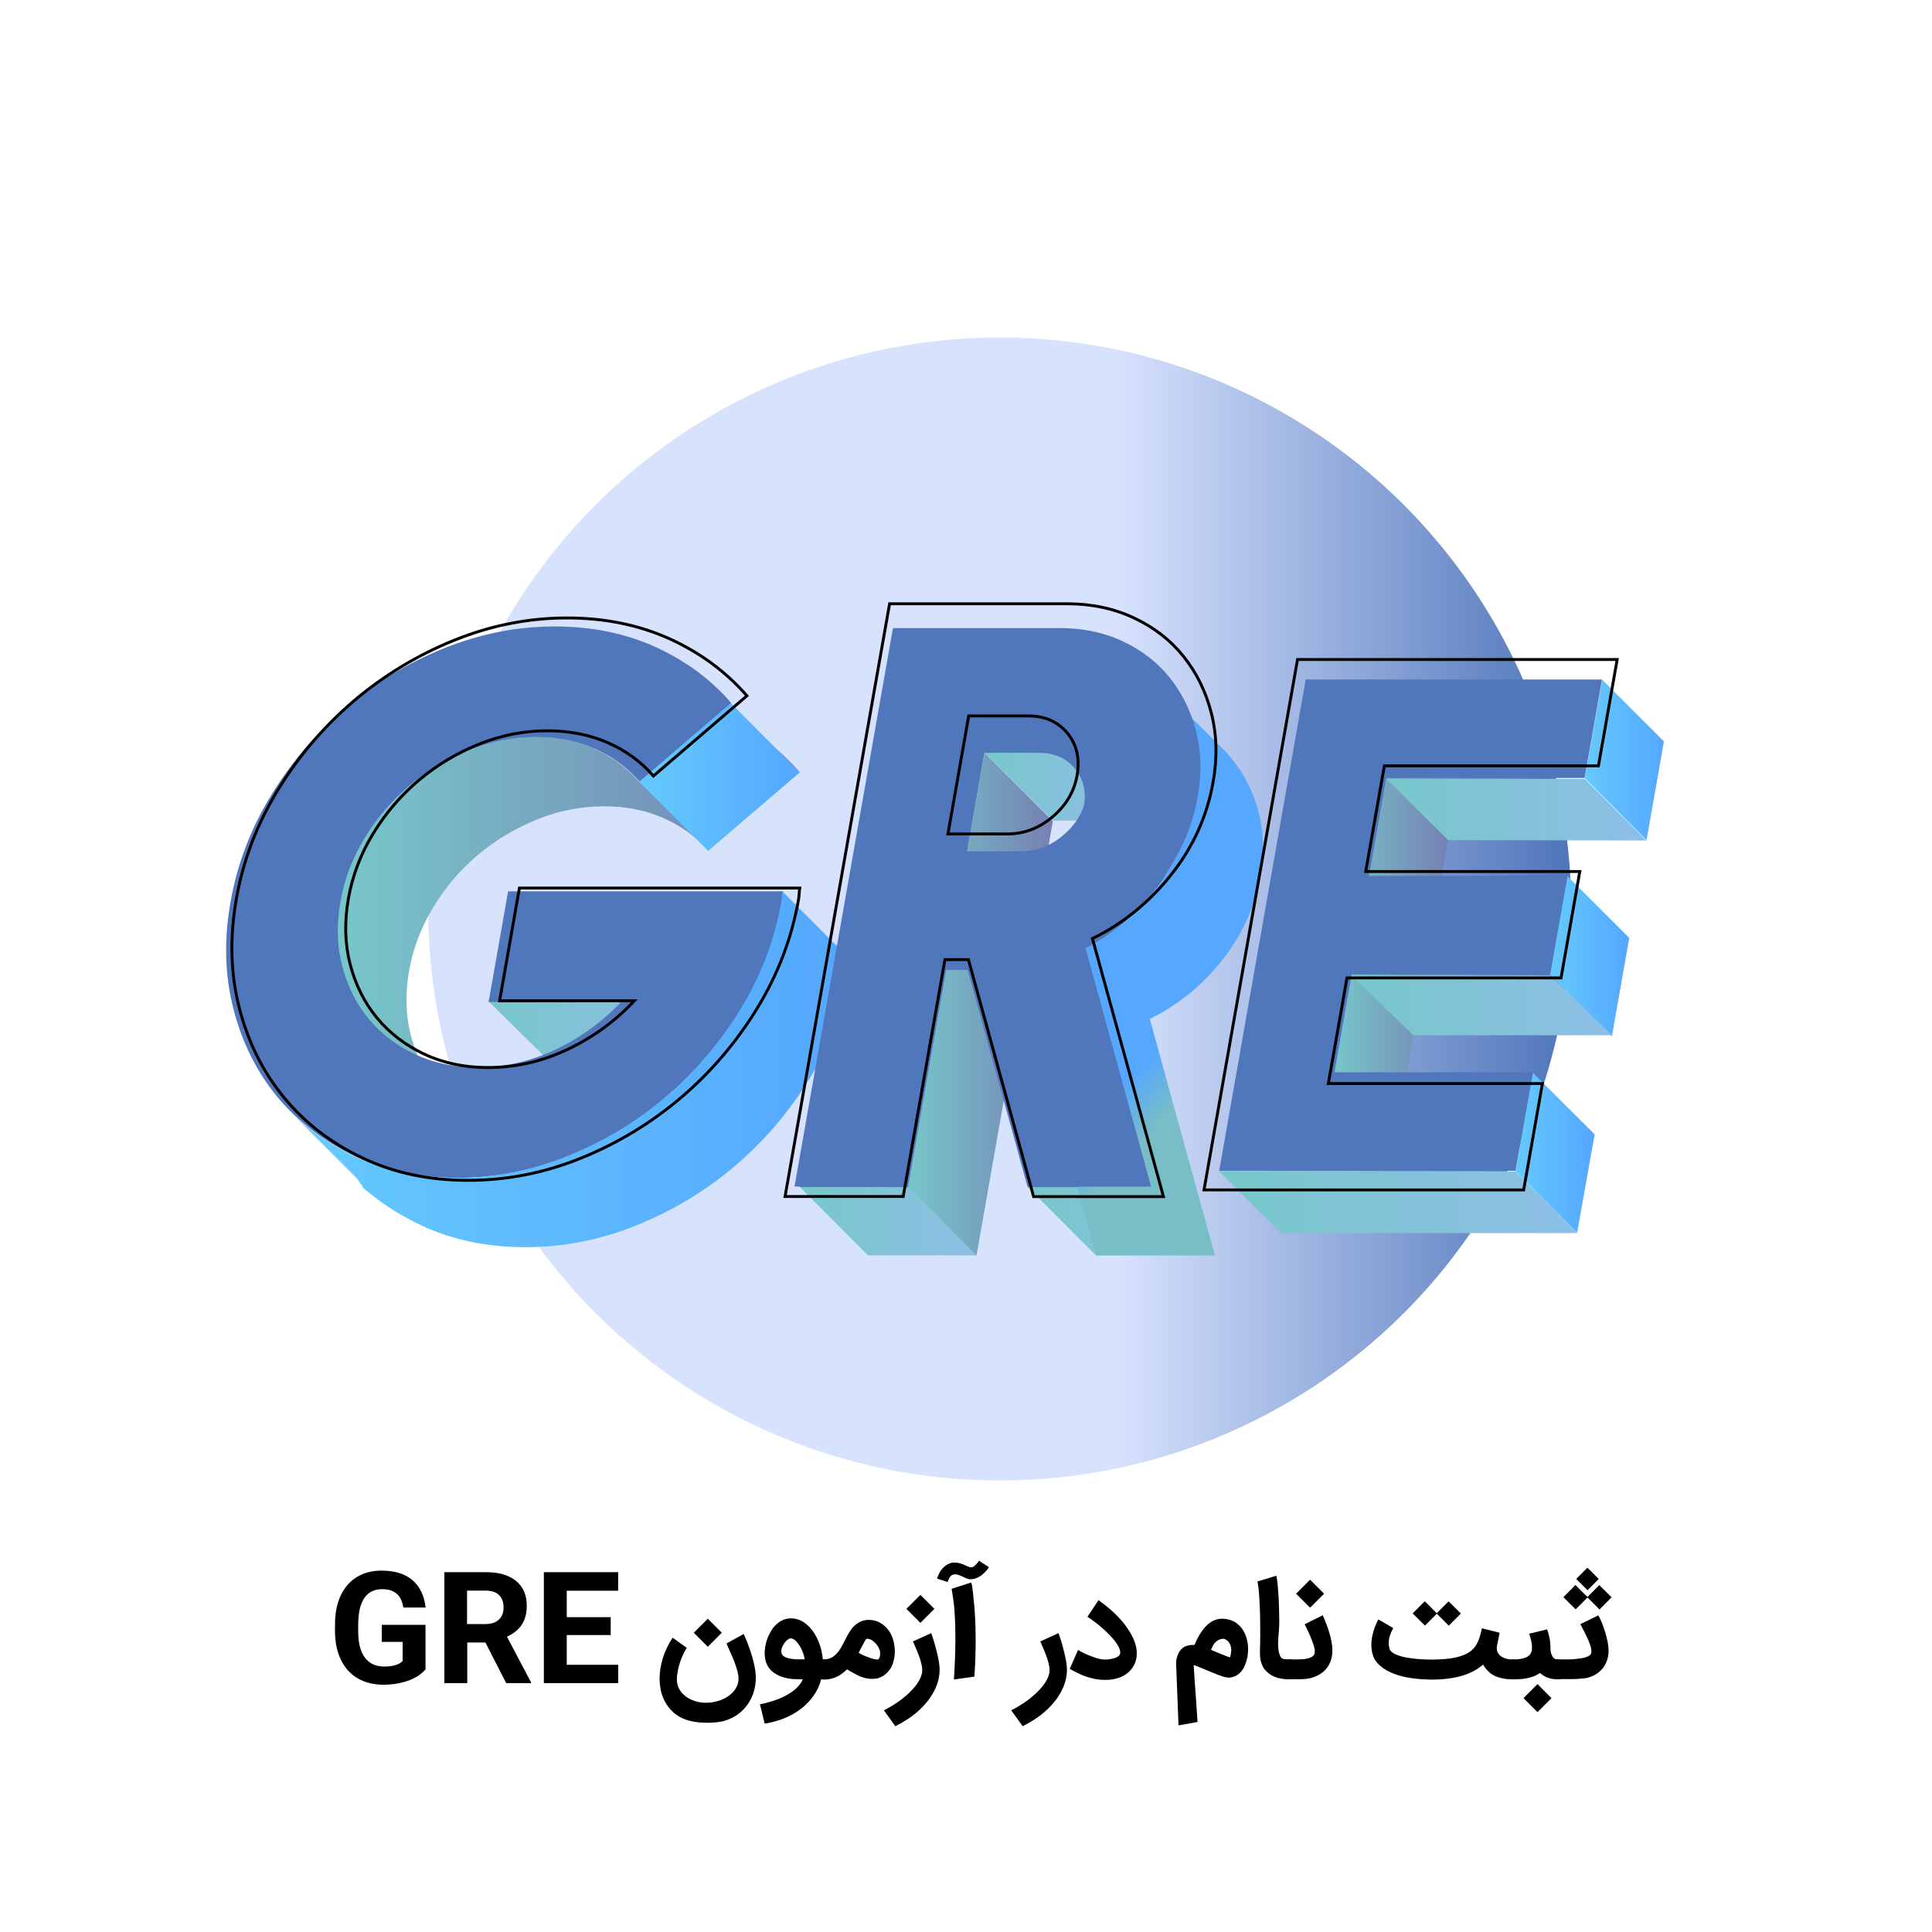 <svg xmlns="http://www.w3.org/2000/svg" xmlns:xlink="http://www.w3.org/1999/xlink" id="Layer_1" x="0px" y="0px" viewBox="0 0 2000 2000" style="enable-background:new 0 0 2000 2000;" xml:space="preserve"><style type="text/css">	.st0{fill:url(#SVGID_1_);}	.st1{fill:url(#SVGID_2_);}	.st2{fill:url(#SVGID_3_);}	.st3{fill:url(#SVGID_4_);}	.st4{fill:#5076BB;}	.st5{fill:url(#SVGID_5_);}	.st6{fill:url(#SVGID_6_);}	.st7{fill:url(#SVGID_7_);}	.st8{fill:none;stroke:#000000;stroke-width:3;stroke-miterlimit:10;}	.st9{fill:url(#SVGID_8_);}	.st10{fill:url(#SVGID_9_);}	.st11{fill:url(#SVGID_10_);}	.st12{fill:url(#SVGID_11_);}	.st13{fill:url(#SVGID_12_);}	.st14{fill:url(#SVGID_13_);}	.st15{fill:url(#SVGID_14_);}	.st16{fill:url(#SVGID_15_);}	.st17{fill:url(#SVGID_16_);}	.st18{fill:url(#SVGID_17_);}	.st19{fill:url(#SVGID_18_);}	.st20{fill:url(#SVGID_19_);}	.st21{fill:url(#SVGID_20_);}</style><g id="Layer_1_1_">	<linearGradient id="SVGID_1_" gradientUnits="userSpaceOnUse" x1="443.3" y1="941" x2="1626.5" y2="941">		<stop offset="0.603" style="stop-color:#D7E2FD"></stop>		<stop offset="0.995" style="stop-color:#5076BB"></stop>	</linearGradient>	<circle class="st0" cx="1034.9" cy="941" r="591.6"></circle></g><g id="Layer_2_1_">	<g>					<linearGradient id="SVGID_2_" gradientUnits="userSpaceOnUse" x1="348.897" y1="1084.137" x2="827.927" y2="1084.137" gradientTransform="matrix(1 0 0 -1 0 2000)">			<stop offset="0" style="stop-color:#77C7CA"></stop>			<stop offset="1" style="stop-color:#7680B3"></stop>		</linearGradient>		<path class="st1" d="M743.2,738.7l-82,70.2c-12.5-14.5-28-25.9-46.3-33.9c-18.4-8-38.9-12.1-61.5-12.1c-23.6,0-46.6,4.5-69.1,13.5   c-22.4,9-42.8,21.2-61,36.5c-18.2,15.3-33.8,33.3-46.4,54.1c-12.7,20.8-21.2,42.9-25.3,66.5c-4.2,23.6-3.6,45.7,1.9,66.5   c5.4,20.8,14.4,38.9,27.3,54.5c12.8,15.5,28.9,27.8,48.1,36.8c1.2,0.5,2.3,1.1,3.6,1.6c-2.9-6.7-5.3-13.8-7.2-21.1   c-5.4-20.8-5.9-42.9-1.9-66.5c4.2-23.6,12.6-45.7,25.3-66.5c12.7-20.8,28.2-38.9,46.4-54.1c18.2-15.3,38.6-27.4,61-36.5   c22.4-9,45.4-13.5,69.1-13.5c22.6,0,43.1,4,61.5,12.1c18.4,8,33.8,19.3,46.3,33.9l94.9-81.3c-21.2-24.6-47.5-44-78.6-58   C747.3,740.4,745.3,739.6,743.2,738.7z"></path>					<linearGradient id="SVGID_3_" gradientUnits="userSpaceOnUse" x1="661.228" y1="1195.836" x2="827.927" y2="1195.836" gradientTransform="matrix(1 0 0 -1 0 2000)">			<stop offset="0" style="stop-color:#65CAFD"></stop>			<stop offset="0.995" style="stop-color:#55A7FF"></stop>		</linearGradient>		<polygon class="st2" points="661.2,809 733,880.7 827.9,799.4 756.2,727.6   "></polygon>					<linearGradient id="SVGID_4_" gradientUnits="userSpaceOnUse" x1="504.803" y1="928.87" x2="713.447" y2="928.87" gradientTransform="matrix(1 0 0 -1 0 2000)">			<stop offset="0" style="stop-color:#77C7CA"></stop>			<stop offset="1" style="stop-color:#8EBEE6"></stop>		</linearGradient>		<polygon class="st3" points="504.8,1035.7 576.8,1106.6 713.4,1106.6 642.1,1035.8   "></polygon>		<path class="st4" d="M574.2,648.5c38.2,0,72.8,7,104,21.1c31.1,14.1,57.4,33.4,78.6,58L662,809c-12.5-14.5-28-25.9-46.3-33.9   c-18.4-8-38.9-12.1-61.5-12.1c-23.6,0-46.6,4.5-69.1,13.5c-22.4,9-42.8,21.2-61,36.5c-18.2,15.3-33.8,33.3-46.4,54.1   c-12.7,20.8-21.2,42.9-25.3,66.5c-4.2,23.6-3.6,45.7,1.9,66.5c5.4,20.8,14.4,38.9,27.3,54.5c12.8,15.5,28.9,27.8,48.1,36.8   s40.6,13.5,64.3,13.5c28.1,0,55-6.1,80.8-18.2c25.7-12.2,48.5-28.7,68.2-49.5H505.8L526,922.7h56.5h114.5h113.7   c-0.4,2-0.5,3.9-0.6,5.6c-0.1,1.8-0.2,3.6-0.6,5.6c-6.9,39.2-20.9,76.1-42.1,110.7c-21.2,34.6-47,64.9-77.4,90.8   c-30.4,25.9-64.3,46.3-101.6,61.3c-37.3,15.1-75.5,22.6-114.7,22.6s-74.7-7.5-106.7-22.6c-32-15.1-58.6-35.5-80-61.3   c-21.3-25.9-36.4-56.1-45.3-90.8c-9-34.6-10-71.5-3.1-110.7s20.9-76.1,42.1-110.7c21.2-34.6,47-64.9,77.4-90.8   c30.4-25.9,64.3-46.3,101.6-61.3C496.9,656.1,535.2,648.5,574.2,648.5z"></path>		<g>							<linearGradient id="SVGID_5_" gradientUnits="userSpaceOnUse" x1="809.851" y1="1077.339" x2="809.851" y2="1077.339" gradientTransform="matrix(1 0 0 -1 0 2000)">				<stop offset="0" style="stop-color:#9CCCD0"></stop>				<stop offset="5.005240e-03" style="stop-color:#9DCCD0"></stop>				<stop offset="0.188" style="stop-color:#BED0D5"></stop>				<stop offset="0.376" style="stop-color:#D7D3D9"></stop>				<stop offset="0.57" style="stop-color:#EAD5DC"></stop>				<stop offset="0.773" style="stop-color:#F4D7DD"></stop>				<stop offset="1" style="stop-color:#F8D7DE"></stop>			</linearGradient>			<path class="st5" d="M809.9,922.7L809.9,922.7L809.9,922.7z"></path>							<linearGradient id="SVGID_6_" gradientUnits="userSpaceOnUse" x1="304.887" y1="893.144" x2="881.536" y2="893.144" gradientTransform="matrix(1 0 0 -1 0 2000)">				<stop offset="0" style="stop-color:#65CAFD"></stop>				<stop offset="0.995" style="stop-color:#55A7FF"></stop>			</linearGradient>			<path class="st6" d="M809.9,922.7c-0.4,2-0.5,3.9-0.6,5.6c-0.1,1.8-0.2,3.6-0.6,5.6c-6.9,39.2-20.9,76.1-42.1,110.7    s-47,64.9-77.4,90.8c-30.4,25.9-64.3,46.3-101.6,61.3c-37.3,15.1-75.5,22.6-114.7,22.6s-74.7-7.5-106.7-22.6    c-23.3-11-43.6-24.8-61.3-41.4l63.8,63.8c2.4,2.5,3.2,5,5.7,7.5l1.9,3.6v-0.2c18.1,15.4,38,28.3,59.9,38.5    c32,15.1,68.4,22.6,107.5,22.6c39.1,0,77.8-7.5,115.1-22.6c37.3-15.1,71.4-35.5,101.8-61.3c30.4-25.9,56.3-56.1,77.5-90.8    c21.2-34.6,35.2-71.5,42.2-110.7c0.4-2,0.6-3.9,0.6-5.6c0.1-1.8,0.3-3.6,0.6-5.6L809.9,922.7z"></path>							<linearGradient id="SVGID_7_" gradientUnits="userSpaceOnUse" x1="292.575" y1="855.293" x2="296.333" y2="855.293" gradientTransform="matrix(1 0 0 -1 0 2000)">				<stop offset="0" style="stop-color:#9CCCD0"></stop>				<stop offset="5.005240e-03" style="stop-color:#9DCCD0"></stop>				<stop offset="0.188" style="stop-color:#BED0D5"></stop>				<stop offset="0.376" style="stop-color:#D7D3D9"></stop>				<stop offset="0.57" style="stop-color:#EAD5DC"></stop>				<stop offset="0.773" style="stop-color:#F4D7DD"></stop>				<stop offset="1" style="stop-color:#F8D7DE"></stop>			</linearGradient>			<path class="st7" d="M292.8,1142.8h-0.3l3.8,3.8C295.2,1145.3,294,1144.3,292.8,1142.8z"></path>		</g>		<path class="st8" d="M587,639.7c38.9,0,74.2,7.2,106,21.5c31.7,14.4,58.5,34.1,80.2,59.1l-96.8,83c-12.7-14.8-28.5-26.3-47.3-34.5   c-18.8-8.2-39.7-12.3-62.7-12.3c-24.1,0-47.5,4.6-70.4,13.8c-22.9,9.2-43.6,21.6-62.2,37.2c-18.6,15.6-34.4,34-47.4,55.2   s-21.6,43.8-25.8,67.8s-3.6,46.6,1.9,67.8c5.5,21.2,14.8,39.7,27.8,55.5c13.1,15.8,29.4,28.3,49.1,37.5   c19.6,9.2,41.5,13.8,65.5,13.8c28.7,0,56.1-6.2,82.3-18.6c26.3-12.4,49.4-29.2,69.5-50.5H517.2l20.5-116.7h57.5H712h115.9   c-0.4,2.1-0.5,3.9-0.6,5.8c-0.1,1.8-0.3,3.7-0.6,5.8c-7,39.9-21.3,77.6-42.9,112.9c-21.6,35.3-47.9,66.1-78.9,92.5   c-31,26.3-65.5,47.2-103.5,62.6c-38,15.4-77,23-117,23s-76.2-7.6-108.8-23c-32.6-15.4-59.8-36.2-81.5-62.6   c-21.7-26.3-37.2-57.2-46.3-92.5c-9.1-35.3-10.2-72.9-3.2-112.9s21.3-77.6,42.9-112.9c21.6-35.3,47.9-66.1,78.9-92.5   c31-26.3,65.5-47.2,103.5-62.6C508.1,647.4,547.1,639.7,587,639.7z"></path>	</g>	<g>					<linearGradient id="SVGID_8_" gradientUnits="userSpaceOnUse" x1="939.935" y1="960.233" x2="1089.871" y2="960.233" gradientTransform="matrix(1 0 0 -1 0 2000)">			<stop offset="0" style="stop-color:#77C7CA"></stop>			<stop offset="1" style="stop-color:#7680B3"></stop>		</linearGradient>		<polygon class="st9" points="1019.2,779.4 1089.9,850.1 1010.8,1300.1 939.9,1228.9   "></polygon>					<linearGradient id="SVGID_9_" gradientUnits="userSpaceOnUse" x1="827.927" y1="736.216" x2="1010.848" y2="736.216" gradientTransform="matrix(1 0 0 -1 0 2000)">			<stop offset="0" style="stop-color:#77C7CA"></stop>			<stop offset="1" style="stop-color:#8EBEE6"></stop>		</linearGradient>		<polygon class="st10" points="827.9,1228.7 898.6,1299.5 1010.8,1299.5 939.3,1228   "></polygon>					<linearGradient id="SVGID_10_" gradientUnits="userSpaceOnUse" x1="1063.839" y1="737.375" x2="1257.111" y2="737.375" gradientTransform="matrix(1 0 0 -1 0 2000)">			<stop offset="0" style="stop-color:#77C7CA"></stop>			<stop offset="1" style="stop-color:#8EBEE6"></stop>		</linearGradient>		<polygon class="st11" points="1063.8,1228.7 1134.5,1299.5 1257.1,1299.5 1184.2,1225.7   "></polygon>					<linearGradient id="SVGID_11_" gradientUnits="userSpaceOnUse" x1="1019.036" y1="1185.755" x2="1157.772" y2="1185.755" gradientTransform="matrix(1 0 0 -1 0 2000)">			<stop offset="0" style="stop-color:#77C7CA"></stop>			<stop offset="1" style="stop-color:#8EBEE6"></stop>		</linearGradient>		<polygon class="st12" points="1019,779 1089.9,849.5 1157.8,849.5 1157.8,779.4   "></polygon>		<path class="st4" d="M827.9,1228.8L927,666.5h168.4c23.3,0,44.3,4.5,63.3,13.4s34.6,21,47,36.4c12.4,15.4,21.2,33.3,26.5,53.8   c5.3,20.5,5.9,42.4,1.8,65.7c-5.6,32.1-18.8,61.3-39.6,87.5c-20.7,26.2-45.7,46.5-74.9,60.8l67.4,244.8h-123.1l-62-224.8h-22.2   l-39.6,224.8L827.9,1228.8L827.9,1228.8z M999.4,891.3h56.4c15.8,0,30.1-5.4,42.9-16.3c12.8-10.9,20.5-23.9,23.3-39.3   c2.8-15.8-0.3-29.2-9.3-40.1c-9-10.9-21.3-16.3-37.2-16.3h-56.4L999.4,891.3z"></path>		<g>							<linearGradient id="SVGID_12_" gradientUnits="userSpaceOnUse" x1="1425.641" y1="1083.069" x2="1386.196" y2="1119.359" gradientTransform="matrix(1 0 0 -1 0 2000)">				<stop offset="0" style="stop-color:#77BEC7"></stop>				<stop offset="0.995" style="stop-color:#55A7FF"></stop>			</linearGradient>			<path class="st13" d="M1191.5,701.5l-2.7-2.7l-0.1,0.3C1189.6,699.8,1190.5,700.7,1191.5,701.5z"></path>							<linearGradient id="SVGID_13_" gradientUnits="userSpaceOnUse" x1="1263.484" y1="906.811" x2="1224.038" y2="943.1" gradientTransform="matrix(1 0 0 -1 0 2000)">				<stop offset="0" style="stop-color:#77BEC7"></stop>				<stop offset="0.995" style="stop-color:#55A7FF"></stop>			</linearGradient>			<path class="st14" d="M1302.9,840.9c-5.3-20.5-14.1-38.5-26.5-53.8c-1.9-2.4-3.9-4.7-6-7l0.3-0.2l-69.4-68.8    c1.5,1.7,3,3.4,4.5,5.2c12.4,15.3,21.2,33.3,26.5,53.8c5.3,20.5,5.9,42.4,1.8,65.7c-5.6,32.1-18.8,61.3-39.6,87.5    c-20.7,26.2-45.7,46.1-74.9,60.5l67.4,244.4H1115l19.6,71.3h123.1l-67.4-244.7c29.2-14.4,54.2-34.6,74.9-60.8    c20.7-26.2,33.8-55.4,39.6-87.5C1308.8,883.3,1308.2,861.4,1302.9,840.9z"></path>		</g>		<path class="st4" d="M822.5,1228.2l101.9-578h173.1c23.9,0,45.6,4.6,65,13.8c19.5,9.1,35.6,21.6,48.3,37.4   c12.7,15.8,21.8,34.2,27.3,55.3c5.4,21.1,6,43.6,1.9,67.5c-5.8,33.1-19.4,63-40.6,90s-47,47.8-77,62.5l69.2,251.6H1065l-63.7-231   h-22.9l-40.7,231H822.5z M998.8,881.3h57.9c16.3,0,31-5.6,44.1-16.8c13.1-11.2,21.1-24.6,23.9-40.4c2.9-16.3-0.3-30-9.5-41.2   c-9.2-11.2-21.9-16.8-38.2-16.8H1019L998.8,881.3z"></path>		<path class="st8" d="M812.7,1238.6L920.9,625h183.7c25.3,0,48.4,4.9,69.1,14.6c20.7,9.7,37.8,22.9,51.3,39.7   c13.5,16.8,23.2,36.3,28.9,58.7c5.8,22.4,6.4,46.3,1.9,71.6c-6.2,35.1-20.5,66.9-43.2,95.6c-22.6,28.6-49.8,50.8-81.7,66.4   l73.5,267.1H1070l-67.5-245.3h-24.3L935,1238.6H812.7z M981.3,863.3h61.5c17.3,0,32.9-5.9,46.9-17.8s22.4-26.2,25.3-42.9   c3-17.3-0.3-31.8-10.1-43.7c-9.8-11.9-23.3-17.8-40.6-17.8h-61.5L981.3,863.3z"></path>	</g>	<g>					<linearGradient id="SVGID_14_" gradientUnits="userSpaceOnUse" x1="1261.978" y1="755.528" x2="1632.609" y2="755.528" gradientTransform="matrix(1 0 0 -1 0 2000)">			<stop offset="0" style="stop-color:#77C7CA"></stop>			<stop offset="1" style="stop-color:#8EBEE6"></stop>		</linearGradient>		<polygon class="st15" points="1262,1212.4 1326,1276.5 1632.6,1276.5 1568.8,1212.6   "></polygon>					<linearGradient id="SVGID_15_" gradientUnits="userSpaceOnUse" x1="1568.803" y1="806.704" x2="1650.762" y2="806.704" gradientTransform="matrix(1 0 0 -1 0 2000)">			<stop offset="0" style="stop-color:#65CAFD"></stop>			<stop offset="0.995" style="stop-color:#55A7FF"></stop>		</linearGradient>		<polygon class="st16" points="1568.8,1212.4 1586.8,1110.4 1650.8,1174.3 1632.6,1276.2   "></polygon>					<linearGradient id="SVGID_16_" gradientUnits="userSpaceOnUse" x1="1604.646" y1="1010.018" x2="1686.605" y2="1010.018" gradientTransform="matrix(1 0 0 -1 0 2000)">			<stop offset="0" style="stop-color:#65CAFD"></stop>			<stop offset="0.995" style="stop-color:#55A7FF"></stop>		</linearGradient>		<polygon class="st17" points="1604.6,1009 1668.6,1073 1686.6,970.9 1622.6,907   "></polygon>					<linearGradient id="SVGID_17_" gradientUnits="userSpaceOnUse" x1="1640.566" y1="1213.41" x2="1722.525" y2="1213.41" gradientTransform="matrix(1 0 0 -1 0 2000)">			<stop offset="0" style="stop-color:#65CAFD"></stop>			<stop offset="0.995" style="stop-color:#55A7FF"></stop>		</linearGradient>		<polygon class="st18" points="1640.6,805.6 1704.5,869.6 1722.5,767.5 1658.6,703.6   "></polygon>					<linearGradient id="SVGID_18_" gradientUnits="userSpaceOnUse" x1="1381.402" y1="1042.81" x2="1499.126" y2="1042.81" gradientTransform="matrix(1 0 0 -1 0 2000)">			<stop offset="0" style="stop-color:#77C7CA"></stop>			<stop offset="1" style="stop-color:#7680B3"></stop>		</linearGradient>		<polygon class="st19" points="1499.1,869.1 1435.2,804.9 1381.4,1109.4 1456.7,1109.4   "></polygon>		<path class="st4" d="M1351.7,703.4h306.7l-18,102h-205.4l-17.8,101.3h205.4l-18,102h-205.4l-17.8,101.3h205.4l-18,102h-306.7   L1351.7,703.4z"></path>					<linearGradient id="SVGID_19_" gradientUnits="userSpaceOnUse" x1="1435.089" y1="1161.77" x2="1704.526" y2="1161.77" gradientTransform="matrix(1 0 0 -1 0 2000)">			<stop offset="0" style="stop-color:#77C7CA"></stop>			<stop offset="1" style="stop-color:#8EBEE6"></stop>		</linearGradient>		<polygon class="st20" points="1435.1,806.3 1499.1,869.7 1704.5,870.1 1640.6,806.3   "></polygon>					<linearGradient id="SVGID_20_" gradientUnits="userSpaceOnUse" x1="1399.246" y1="959.229" x2="1668.838" y2="959.229" gradientTransform="matrix(1 0 0 -1 0 2000)">			<stop offset="0" style="stop-color:#77C7CA"></stop>			<stop offset="1" style="stop-color:#8EBEE6"></stop>		</linearGradient>		<polygon class="st21" points="1668.8,1071.7 1463.1,1071.7 1399.2,1009.8 1604.9,1009.8   "></polygon>		<path class="st8" d="M1343.2,682.7h330.9l-19.4,110.1h-221.6l-19.3,109.4h221.6l-19.4,110.1h-221.6l-19.3,109.4h221.6l-19.4,110.1   h-330.9L1343.2,682.7z"></path>	</g></g><g>	<path d="M440.7,1727.9c-4.3,5.1-10.3,9.1-18.1,11.9c-7.8,2.8-16.4,4.2-25.9,4.2c-10,0-18.7-2.2-26.2-6.5  c-7.5-4.3-13.3-10.6-17.4-18.9c-4.1-8.3-6.2-18-6.3-29.1v-7.8c0-11.5,1.9-21.4,5.8-29.8c3.9-8.4,9.4-14.8,16.7-19.3  c7.3-4.5,15.8-6.7,25.6-6.7c13.7,0,24.3,3.3,32,9.8c7.7,6.5,12.2,16,13.7,28.4h-23.1c-1-6.6-3.4-11.4-7-14.4  c-3.6-3.1-8.6-4.6-14.9-4.6c-8,0-14.2,3-18.4,9.1c-4.2,6.1-6.3,15.1-6.4,27v7.4c0,12,2.3,21.2,6.9,27.3c4.6,6.2,11.3,9.3,20.1,9.3  c8.9,0,15.3-1.9,19-5.7v-19.8h-21.6V1682h45.3V1727.9z"></path>	<path d="M502.5,1700.3h-18.8v42.1h-23.7v-114.9h42.7c13.6,0,24.1,3,31.5,9.1c7.4,6,11.1,14.6,11.1,25.6c0,7.9-1.7,14.4-5.1,19.6  c-3.4,5.2-8.6,9.4-15.4,12.5l24.8,47v1.1H524L502.5,1700.3z M483.6,1681.2h19c6,0,10.6-1.5,13.8-4.6c3.3-3,4.9-7.2,4.9-12.5  c0-5.4-1.5-9.6-4.6-12.8c-3.1-3.1-7.8-4.7-14.2-4.7h-19V1681.2z"></path>	<path d="M632.2,1692.6h-45.5v30.8h53.3v19H563v-114.9h76.9v19.2h-53.2v27.4h45.5V1692.6z"></path>	<path d="M732.7,1783.4c-3,0-6.1-0.1-9.2-0.4c-3.2-0.3-6.3-0.8-9.4-1.6c-3.1-0.8-6.1-1.9-8.9-3.3c-2.9-1.4-5.5-3.2-8-5.4  c-2.5-2.2-4.6-4.6-6.4-7.2c-1.8-2.6-3.3-5.4-4.5-8.4c-1.2-3-2.1-6-2.6-9.3c-0.6-3.2-0.9-6.5-0.9-9.8c0-7.1,1.1-14.3,3.4-21.6  c2.3-7.3,5.7-14.3,10.1-21.1l14.7,10.6c-0.9,1.2-1.9,2.9-3.1,5.3s-2.3,5-3.4,8s-2,6.2-2.7,9.6s-1.1,6.6-1.1,9.8  c0,3.6,0.8,6.9,2.4,9.8c1.6,2.9,3.8,5.4,6.5,7.5c2.7,2.1,5.8,3.7,9.4,4.9c3.5,1.2,7.2,1.8,11.1,1.9c3.1,0,6.1-0.2,9-0.8  c2.9-0.6,5.7-1.4,8.3-2.5c2.6-1.1,5-2.4,7.1-4c2.2-1.6,4-3.3,5.5-5.2c1.5-1.9,2.7-4,3.5-6.3c0.8-2.3,1.1-4.6,1-7.1  c-0.1-1.9-0.4-4-1-6.3c-0.6-2.3-1.3-4.8-2.2-7.2c-0.8-2.5-1.8-4.9-2.8-7.3c-1-2.4-2-4.6-2.9-6.6c-0.9-2-1.7-3.8-2.3-5.2  c-0.7-1.4-1.1-2.4-1.2-2.9l17.7-9.8c0.1,0.2,0.5,1,1.1,2.3c0.6,1.4,1.4,3.2,2.3,5.4c0.9,2.2,1.8,4.7,2.8,7.5c1,2.8,1.9,5.8,2.8,8.9  c0.9,3.1,1.7,6.2,2.3,9.4c0.7,3.2,1.1,6.2,1.2,9.1c0,0.3,0.1,0.8,0.1,1.3s0,0.9,0,1.3c0,3.9-0.4,7.7-1.3,11.5  c-0.9,3.8-2.2,7.5-4,11c-1.8,3.5-4.1,6.7-6.8,9.7c-2.7,3-5.9,5.6-9.6,7.8c-3.7,2.2-7.9,3.9-12.6,5.2  C743.6,1782.7,738.4,1783.4,732.7,1783.4z M732.7,1675.7l14.5,14.5l-14.5,14.5l-14.5-14.5L732.7,1675.7z"></path>	<path d="M786.7,1764.3c6.1-1.2,11.7-2.8,16.7-4.6c5-1.8,9.3-3.9,13.1-6.2c3.8-2.3,6.9-4.7,9.3-7.3c2.4-2.6,4.2-5.2,5.2-7.8  c-1.9,0-3.8,0-5.7-0.1c-1.9-0.1-3.5-0.1-4.9-0.2c-5-0.4-9.7-1.6-13.8-3.4c-4.2-1.8-7.5-4.2-10-7.3c-1.8-2.3-3.1-4.9-3.9-7.6  s-1.1-5.6-1.1-8.7c0-2.3,0.2-4.7,0.7-7.1c0.4-2.4,1-4.7,1.8-6.9c0.8-2.2,1.7-4.4,2.8-6.4c1.1-2,2.2-3.8,3.4-5.5  c2.6-3.3,5.5-5.7,8.6-7.4c3.1-1.7,6.4-2.5,9.8-2.5c7.3,0,14,3.2,19.9,9.7c1.8,2,3.5,4.3,5,6.8c1.5,2.5,2.8,5.1,3.9,7.9  c1.1,2.8,2.1,5.7,2.8,8.8c0.7,3,1.2,6.2,1.5,9.3h1.2c1.4,0,2.8,0.3,4,0.8c1.3,0.5,2.4,1.2,3.3,2.2c0.9,0.9,1.7,2,2.2,3.3  c0.6,1.3,0.8,2.6,0.8,4.1c0,1.4-0.3,2.7-0.8,3.9c-0.6,1.2-1.3,2.3-2.2,3.3c-0.9,0.9-2,1.7-3.3,2.2c-1.3,0.5-2.6,0.8-4,0.8h-2.9  c-1.7,6.4-4.4,12.2-8.1,17.3c-3.7,5.2-8.2,9.7-13.3,13.6c-5.2,3.9-10.9,7.1-17.2,9.6c-6.3,2.5-12.9,4.3-19.9,5.4L786.7,1764.3z   M818.7,1696c-1,0-2,0.4-3.2,1.3s-2.2,1.9-3.2,3.2c-1,1.3-1.8,2.8-2.5,4.4c-0.7,1.6-1,3.2-1,4.7c0,1.5,0.4,2.7,1.2,3.7  s1.9,1.7,3.2,2.3s2.7,1,4.2,1.3c1.5,0.3,3,0.5,4.4,0.6c0.8,0.1,1.6,0.1,2.6,0.2c0.9,0,1.9,0,2.9,0c1,0,2,0,3,0c1,0,1.9,0.1,2.7,0.1  c-0.3-2.1-0.8-4.1-1.4-6c-0.7-1.9-1.4-3.6-2.2-5.2s-1.7-3.1-2.6-4.3c-0.9-1.3-1.8-2.4-2.7-3.4c-0.3-0.3-0.7-0.6-1.1-1  c-0.5-0.3-0.9-0.7-1.4-0.9c-0.5-0.3-1-0.5-1.5-0.7C819.5,1696.1,819.1,1696,818.7,1696z"></path>	<path d="M842.7,1728.1c0-1.4,0.3-2.8,0.8-4c0.5-1.2,1.2-2.3,2.2-3.2s2-1.6,3.2-2.2c1.2-0.5,2.6-0.9,4-0.9c2.9,0,5.4-0.6,7.6-1.7  c2.2-1.1,4.1-2.6,5.7-4.4c1.7-1.8,3.1-3.9,4.4-6.1c1.3-2.3,2.5-4.5,3.7-6.8v0.1c1.1-2.3,2.3-4.7,3.6-7c1.3-2.3,2.7-4.4,4.2-6.4  c2.3-2.7,5-4.9,7.9-6.4s6-2.2,9.3-2.2c3.9,0,7.5,0.8,10.7,2.4c3.2,1.6,6.1,3.9,8.7,6.9c2,2.3,3.5,5,4.8,8.1c1.2,3,2,6.2,2.4,9.6  v-0.1c0.3,1.7,0.4,3.6,0.4,5.8c0,2.3-0.2,4.6-0.6,6.9c-0.4,2.2-1,4.4-1.7,6.4c-1.4,3.7-3.5,6.7-6.2,9.2c-2.7,2.5-5.6,4.1-8.7,5.1  c-1,0.3-2.1,0.5-3.1,0.6c-1,0.1-2.1,0.2-3.2,0.2c-2,0-4-0.2-6.2-0.7c-2.2-0.5-4.4-1.1-6.5-2c-0.9-0.4-1.8-0.9-2.9-1.4  c-1.1-0.5-2.2-1.1-3.4-1.8c-1.2-0.7-2.4-1.3-3.6-2c-1.2-0.7-2.3-1.4-3.3-2c-1.7,1.6-3.5,3.1-5.2,4.4c-1.7,1.3-3.6,2.4-5.5,3.3  c-1.9,0.9-4,1.6-6.1,2.1c-2.2,0.5-4.5,0.8-7.1,0.8c-1.4,0-2.8-0.3-4-0.8c-1.2-0.5-2.3-1.3-3.3-2.2c-0.9-0.9-1.7-2-2.2-3.3  C843,1730.9,842.7,1729.6,842.7,1728.1z M888.9,1711c1.3,0.9,2.9,1.7,4.8,2.5c1.8,0.8,3.7,1.6,5.5,2.2c1.8,0.7,3.5,1.2,5.1,1.6  c1.5,0.4,2.7,0.6,3.5,0.6c0.2,0,0.4,0,0.6,0c0.2,0,0.4-0.1,0.6-0.1c0.5-0.1,1-0.8,1.5-2c0.5-1.2,0.7-2.8,0.6-4.9  c0-1.4-0.4-2.9-1.2-4.6c-0.8-1.7-1.8-3.2-3.1-4.7c-1.3-1.5-2.7-2.7-4.3-3.7c-1.6-1-3.3-1.5-5-1.5c-0.6,0-1.4,0.9-2.3,2.6  c-1,1.7-2.3,4.3-4.2,7.8v-0.1L888.9,1711z"></path>	<path d="M964,1690.6c1.7,4.7,3.1,9.3,4.3,13.8c0.5,2,1,4,1.6,6.1c0.5,2.1,1,4.2,1.4,6.3c0.4,2.1,0.8,4.2,1,6.2  c0.3,2,0.4,3.9,0.4,5.6c0,4.1-0.6,8.1-1.7,12c-1.1,3.9-2.7,7.7-4.7,11.3s-4.4,7.2-7.2,10.5c-2.8,3.4-5.9,6.5-9.3,9.5  c-3.4,3-7,5.7-10.9,8.2c-3.9,2.5-7.9,4.8-12,6.9l-11.9-16.5c3.1-1.6,6.3-3.3,9.5-5.3c3.2-2,6.3-4.1,9.2-6.4  c2.9-2.3,5.7-4.6,8.2-7.1c2.5-2.5,4.8-5,6.7-7.6s3.4-5.2,4.5-7.8s1.6-5.2,1.6-7.7c0-1.8-0.3-3.8-0.8-5.9c-0.5-2.1-1.2-4.4-2-6.9  c-0.8-2.5-1.9-5.1-3-7.8c-1.2-2.8-2.4-5.7-3.8-8.8L964,1690.6z M952.8,1651l14.5,14.5l-14.5,14.5l-14.5-14.5L952.8,1651z"></path>	<path d="M970.1,1634.2c0-0.3,0.1-0.8,0.4-1.5c0.3-0.7,0.6-1.5,1-2.3s0.7-1.6,1.1-2.3c0.3-0.7,0.6-1.2,0.7-1.4  c1.6-2.4,3.4-4.3,5.5-5.9c2.1-1.5,4.2-2.5,6.3-3c0.4-0.1,1-0.1,1.6-0.2c0.7,0,1.2,0,1.6,0c2.1,0,4,0.3,5.7,0.8  c1.7,0.5,3.2,1.1,4.6,1.7l2,1c0.7,0.3,1.5,0.7,2.2,0.9c0.7,0.3,1.5,0.4,2.3,0.5c0.7,0,1.4-0.1,2.2-0.5c0.7-0.4,1.5-0.9,2.2-1.6  c0.7-0.7,1.4-1.4,2.1-2.2c0.7-0.8,1.3-1.7,1.9-2.5l10.2,6.6c0,0.1-0.3,0.5-0.7,1.2c-0.4,0.7-1.1,1.5-1.9,2.4c-0.8,1-1.8,2-2.9,3  c-1.1,1.1-2.4,2-3.8,2.9c-1.4,0.9-2.9,1.6-4.5,2.2c-1.6,0.6-3.4,0.8-5.2,0.8c-1.3,0.1-2.7-0.2-4.1-0.8c-1.4-0.6-2.8-1.3-4.3-2  c-1.5-0.7-2.9-1.3-4.5-1.8c-1.5-0.5-3.1-0.6-4.8-0.2c-1,0.2-1.8,0.6-2.4,1.1c-0.6,0.5-1.2,1.2-1.6,1.9c-0.4,0.7-0.8,1.5-1.1,2.3  c-0.3,0.8-0.6,1.6-1,2.4L970.1,1634.2z M987.5,1738.6c0.2-3.3,0.4-6.8,0.6-10.5s0.4-7.3,0.5-10.8c0.1-3.6,0.2-7,0.3-10.4  c0.1-3.4,0.1-6.4,0.1-9.2c0-7.3-0.1-13.5-0.3-18.7c-0.2-5.2-0.5-9.7-0.8-13.4c-0.3-3.7-0.6-6.8-1-9.3c-0.4-2.5-0.7-4.7-1-6.6  l-0.8-5l20.3-6.5c0.2,0.6,0.3,1.2,0.5,1.7c0.1,0.5,0.2,1.1,0.4,1.9c0.1,0.7,0.2,1.6,0.4,2.6c0.2,1,0.3,2.4,0.5,4.1  c0.2,1.7,0.4,3.8,0.6,6.2c0.2,2.4,0.5,5.4,0.9,8.9c0.2,3.4,0.4,6.4,0.6,9.1c0.2,2.7,0.3,5.3,0.4,7.9c0.1,2.6,0.2,5.2,0.2,7.9  c0,2.7,0.1,5.8,0.1,9.2c0,5.7-0.1,11.6-0.3,18s-0.5,13-1,19.9L987.5,1738.6z"></path>	<path d="M1095.8,1690.6c1.7,4.7,3.1,9.3,4.3,13.8c0.5,2,1,4,1.6,6.1c0.5,2.1,1,4.2,1.4,6.3c0.4,2.1,0.8,4.2,1,6.2  c0.3,2,0.4,3.9,0.4,5.6c0,4.1-0.6,8.1-1.7,12c-1.1,3.9-2.7,7.7-4.7,11.3s-4.4,7.2-7.2,10.5c-2.8,3.4-5.9,6.5-9.3,9.5  c-3.4,3-7,5.7-10.9,8.2c-3.9,2.5-7.9,4.8-12,6.9l-11.9-16.5c3.1-1.6,6.3-3.3,9.5-5.3c3.2-2,6.3-4.1,9.2-6.4  c2.9-2.3,5.7-4.6,8.2-7.1c2.5-2.5,4.8-5,6.7-7.6s3.4-5.2,4.5-7.8s1.6-5.2,1.6-7.7c0-1.8-0.3-3.8-0.8-5.9c-0.5-2.1-1.2-4.4-2-6.9  c-0.8-2.5-1.9-5.1-3-7.8c-1.2-2.8-2.4-5.7-3.8-8.8L1095.8,1690.6z"></path>	<path d="M1116,1708c1.8,1.2,4,2.3,6.4,3.5c2.5,1.2,5,2.2,7.6,3.2c2.6,1,5.1,1.8,7.5,2.4c2.4,0.6,4.5,0.9,6.3,0.9  c0.7,0,1.5,0,2.5-0.1c1-0.1,2.1-0.2,3.3-0.4c1.2-0.2,2.3-0.5,3.5-0.8c1.2-0.3,2.2-0.8,3.2-1.3c1-0.5,1.8-1.1,2.4-1.9  c0.6-0.7,0.9-1.6,1-2.6c0-1.7-0.5-3.6-1.5-5.7c-1.1-2.1-2.5-4.4-4.3-6.7c-1.8-2.3-3.9-4.7-6.3-7c-2.4-2.4-4.8-4.7-7.3-6.8  c-2.5-2.2-5-4.2-7.6-6.1c-2.5-1.9-4.8-3.5-7-4.9l11.5-17.2c4.2,3,8.4,6.3,12.6,9.9c4.2,3.7,8,7.5,11.5,11.6  c3.5,4.1,6.6,8.4,9.1,12.8c2.6,4.4,4.4,8.8,5.5,13.2c0.3,1.3,0.6,2.5,0.7,3.8c0.1,1.3,0.2,2.5,0.2,3.7c0,4-0.8,7.8-2.3,11.1  c-1.6,3.4-3.8,6.3-6.6,8.7c-2.8,2.5-6.2,4.4-10.1,5.7s-8.2,2-12.9,2c-0.3,0-0.7,0-1,0c-0.3,0-0.7,0-1,0c-3,0-6.1-0.3-9.2-0.9  c-3.2-0.6-6.3-1.5-9.3-2.5c-3.1-1-6-2.3-8.9-3.7c-2.9-1.4-5.6-2.8-8.1-4.4L1116,1708z"></path>	<path d="M1220,1786.1l-2.5-64.2c0-0.3,0-1.1,0.1-2.3c0.1-1.2,0.3-2.5,0.8-4.1c0.4-1.5,1.1-3.2,2-4.9c0.9-1.7,2.2-3.2,3.9-4.6  c1.1-1,2.6-1.7,4.5-2.3c1.9-0.6,3.9-0.9,5.8-0.9c0.3,0,0.7,0,1,0c0.3,0,0.7,0.1,1,0.1c0.7-1.8,1.4-3.6,2.3-5.4s1.9-3.6,2.9-5.3  c1-1.7,2.2-3.3,3.3-4.9c1.2-1.5,2.3-2.9,3.5-4.1c2.7-2.7,5.4-4.6,8.2-5.8c2.8-1.2,5.8-1.8,9-1.7c4.2,0.2,8,1.1,11.2,2.7  c3.3,1.7,6.2,4.1,8.6,7.4c3.7,5.1,5.8,11.3,6.3,18.5c0,0.5,0.1,1,0.1,1.6c0,0.6,0,1.1,0,1.6c0,2.7-0.2,5.4-0.7,8  c-0.5,2.6-1.2,5-2.2,7.4l0.1-0.1c-1.5,3.9-3.5,7-6,9.3c-2.5,2.3-5.3,3.7-8.6,4.3l0.2-0.1c-0.4,0.1-0.9,0.2-1.3,0.3  c-0.4,0.1-0.9,0.1-1.4,0.1c-1.4,0-3.2-0.3-5.2-0.9c-2.1-0.6-4.3-1.4-6.7-2.3c-2.4-0.9-4.8-1.9-7.4-3c-2.5-1.1-4.9-2.1-7.2-3  c-1.3-0.5-2.3-0.9-3.2-1.3c-0.9-0.4-1.7-0.7-2.4-1c-0.7-0.3-1.4-0.5-2.1-0.8c-0.7-0.2-1.4-0.5-2.2-0.8c0.6,10,1.2,19.8,2,29.6  c0.7,9.8,1.4,19.6,2,29.4L1220,1786.1z M1255.7,1703.5c-0.5,0.9-0.9,1.7-1.2,2.4c-0.3,0.7-0.6,1.4-0.9,2c1.3,0.6,2.9,1.2,4.6,1.9  c1.7,0.7,3.4,1.4,5.2,2.2c1.8,0.7,3.6,1.4,5.3,2.1c1.7,0.7,3.2,1.2,4.6,1.6c0.4-1.1,0.7-2.4,0.9-3.9c0.2-1.5,0.4-2.8,0.4-3.9  c0-1.7-0.3-3.2-0.8-4.6s-1.2-2.7-2.1-3.7c-0.8-1-1.8-1.8-2.9-2.4c-1.1-0.6-2.2-0.8-3.3-0.7c-0.5,0-1.1,0.2-2,0.4  c-0.8,0.2-1.7,0.6-2.6,1.1c-0.9,0.5-1.9,1.2-2.8,2.2C1257.2,1701,1256.4,1702.1,1255.7,1703.5z"></path>	<path d="M1334.8,1738.4c-5.3,0-9.9-0.7-13.8-2c-3.8-1.3-7.1-3.4-9.9-6.1c-1.7-1.7-3.1-3.6-4-5.5c-0.9-1.9-1.6-3.8-2-5.6  c-0.4-1.8-0.7-3.6-0.7-5.2c-0.1-1.7-0.1-3.1-0.1-4.2v-1c0-1.6,0.1-3.9,0.2-6.9c0.1-3,0.1-6.6,0.1-10.7c0-4.1,0-8.6-0.1-13.5  c0-4.9-0.2-9.8-0.4-14.7c-0.2-4.9-0.5-9.6-0.8-14.1c-0.4-4.5-0.9-8.5-1.5-11.8l19.5-5.9c0.6,2.9,1,6.2,1.4,10.1  c0.3,3.9,0.6,8,0.9,12.2c0.2,4.3,0.4,8.5,0.5,12.8s0.2,8.3,0.2,12c0,3.3-0.1,6.4-0.4,9.6c-0.3,3.1-0.5,6.2-0.7,9.1  c-0.2,3-0.2,5.9,0,8.7c0.2,2.8,0.8,5.5,1.8,8.2c0.4,1,0.9,1.8,1.5,2.3s1.3,0.9,2.1,1.1c0.8,0.2,1.6,0.4,2.6,0.4  c0.9,0,2,0.1,3.1,0.1h0.6c1.4,0,2.7,0.3,4,0.8c1.3,0.6,2.4,1.3,3.3,2.2c0.9,0.9,1.7,2,2.2,3.3c0.6,1.3,0.8,2.6,0.8,4  c0,1.4-0.3,2.8-0.8,4c-0.6,1.3-1.3,2.4-2.2,3.3c-0.9,0.9-2,1.7-3.3,2.2C1337.5,1738.2,1336.2,1738.4,1334.8,1738.4z"></path>	<path d="M1323.9,1728.1c0-1.4,0.3-2.8,0.8-4s1.3-2.4,2.2-3.3c0.9-0.9,2-1.7,3.3-2.2c1.3-0.5,2.6-0.8,4-0.8h6.7h2.9  c1.6,0,3.3-0.1,5.1-0.2s3.4-0.4,5-0.8c1.5-0.4,2.9-0.9,4.1-1.6c1.2-0.7,2.1-1.6,2.6-2.8c0.3-0.8,0.5-2,0.5-3.5c0-1-0.3-2.6-0.9-4.7  c-0.6-2.1-1.4-4.4-2.4-6.9c-1-2.5-2.1-5.2-3.4-8s-2.5-5.4-3.8-7.9l18.7-9.3c1.2,2.7,2.4,5.7,3.6,8.7c1.2,3.1,2.3,6.2,3.2,9.4  c1,3.2,1.7,6.3,2.3,9.5c0.6,3.2,0.9,6.2,0.9,9c0,4.4-0.8,8.4-2.3,12.1c-1.8,4.1-4.3,7.5-7.5,10.1s-7,4.6-11.4,5.9  c-2.6,0.7-5.1,1.2-7.5,1.3c-2.4,0.2-4.6,0.2-6.7,0.2h-8.9h-0.6c-1.4,0-2.8-0.3-4-0.8c-1.3-0.5-2.3-1.2-3.3-2.2  c-0.9-0.9-1.6-2-2.2-3.3S1323.9,1729.6,1323.9,1728.1z M1356.2,1635.3l14.5,14.5l-14.5,14.5l-14.5-14.5L1356.2,1635.3z"></path>	<path d="M1565.7,1738.4c-7.2,0-13.3-1.2-18.2-3.5c-5-2.3-9-6.3-12.2-11.7c-6.2,5.3-13.6,9.2-22.4,11.7c-8.8,2.5-19,3.8-30.7,3.8  c-6.9,0-13.5-0.5-19.7-1.3s-11.8-2.1-16.9-3.8s-9.5-3.9-13.4-6.5c-3.8-2.6-6.8-5.6-9-9.2c-1.3-2.3-2.3-5-2.9-8  c-0.6-3-0.8-6.3-0.6-9.8c0.2-3.5,0.9-7.3,2.1-11.3c1.2-4,2.8-8.1,5-12.4l15.5,9c-0.9,1.7-1.7,3.3-2.4,5c-0.7,1.6-1.3,3.3-1.7,5  c-0.4,1.7-0.6,3.6-0.6,5.6c0,2,0.4,4.2,1,6.6c1.1,1.9,3,3.5,5.8,4.8c2.8,1.3,6.2,2.4,10.1,3.2c4,0.8,8.3,1.4,13,1.8  c4.7,0.4,9.6,0.6,14.5,0.6c4.6,0,8.9-0.2,13-0.5c4.1-0.3,7.9-0.8,11.3-1.6c3.5-0.7,6.6-1.7,9.4-2.8c2.8-1.2,5.2-2.6,7.2-4.2  c1.8-1.5,3.3-3.1,4.5-4.9c1.2-1.8,2.2-3.7,3-5.6c0.8-2,1.5-4.1,2.1-6.2c0.5-2.2,1.1-4.4,1.6-6.6l18.3,4.6l-2.7,13.8  c-0.4,2-0.3,3.8,0.3,5.5c0.6,1.7,1.6,3.2,3,4.4c1.4,1.2,3.3,2.2,5.5,2.9c2.2,0.7,4.7,1.1,7.6,1.1c1.4,0,2.8,0.3,4,0.8  c1.3,0.5,2.4,1.2,3.3,2.2c0.9,0.9,1.7,2,2.2,3.3c0.5,1.3,0.8,2.6,0.8,4s-0.3,2.8-0.8,4c-0.5,1.3-1.3,2.4-2.2,3.3  c-0.9,0.9-2,1.7-3.3,2.2c-1.3,0.5-2.6,0.8-4,0.8H1565.7z M1512.3,1670.3l-12.5,12.6l-12.4-12.4l-12.3,12.3l-12.7-12.6l12.5-12.6  l12.4,12.4l12.3-12.3L1512.3,1670.3z"></path>	<path d="M1556.2,1728.1c0-1.4,0.3-2.8,0.8-4c0.5-1.3,1.2-2.3,2.2-3.3c0.9-0.9,2-1.6,3.3-2.2c1.3-0.5,2.6-0.8,4-0.8h1.1  c6,0,10.6-1,13.7-2.9c3.1-1.9,4.6-4.9,4.6-8.8c0-0.8,0-1.5,0-2.1c0-0.6,0-1.4-0.2-2.4s-0.4-2.3-0.8-3.8c-0.4-1.6-1-3.8-1.9-6.6  l18.6-4.5c0.9,2.6,1.7,5.5,2.4,8.8c0.7,3.2,1,6.8,1,10.6c0,1.3,0.1,2.6,0.4,3.9c0.2,1.4,0.6,2.6,1.2,3.8c0.5,1.2,1.3,2.1,2.2,2.9  c0.9,0.8,2.1,1.1,3.6,1.1c1.4,0,2.7,0.3,4,0.8c1.3,0.5,2.4,1.3,3.3,2.2c0.9,0.9,1.7,2,2.2,3.3c0.6,1.3,0.8,2.6,0.8,4  s-0.3,2.8-0.8,4c-0.5,1.3-1.3,2.4-2.2,3.3c-1,0.9-2.1,1.7-3.3,2.2c-1.2,0.5-2.6,0.8-3.9,0.8c-4.2,0-7.7-0.6-10.7-1.8  c-3-1.2-5.5-2.8-7.6-4.8c-3.1,2.3-6.9,3.9-11.2,5c-4.3,1.1-9.4,1.6-15.4,1.6h-1.1c-1.4,0-2.8-0.3-4-0.8c-1.3-0.5-2.4-1.2-3.3-2.2  c-0.9-0.9-1.7-2-2.2-3.3C1556.5,1730.9,1556.2,1729.6,1556.2,1728.1z M1591.6,1743.4l14.5,14.5l-14.5,14.5l-14.5-14.5  L1591.6,1743.4z"></path>	<path d="M1603,1728.1c0-1.4,0.3-2.8,0.8-4c0.5-1.3,1.3-2.4,2.2-3.3c0.9-0.9,2-1.7,3.3-2.2c1.3-0.5,2.6-0.8,4-0.8h7.2h3.1  c2,0,4.1-0.1,6.5-0.3c2.3-0.2,4.6-0.5,6.8-0.8s4.1-0.9,5.9-1.6c1.8-0.7,3.1-1.5,3.9-2.6c0.5-0.7,0.7-1.7,0.7-3  c0-1.9-0.4-4.1-1.3-6.7c-0.9-2.6-1.9-5.2-3.2-7.8c-1.2-2.7-2.5-5.2-3.8-7.6c-1.3-2.4-2.3-4.5-3.1-6.1l18.6-9.1  c1.3,2.3,2.7,5.1,3.9,8.3c1.3,3.2,2.4,6.5,3.4,9.8c1,3.4,1.8,6.7,2.4,9.9c0.6,3.2,0.9,6.1,0.9,8.4c0,4.4-0.8,8.4-2.3,12.1  c-1.8,4.1-4.3,7.5-7.5,10.1c-3.2,2.7-7,4.6-11.4,5.9c-1.3,0.3-2.9,0.6-4.9,0.8c-2,0.2-3.9,0.4-5.9,0.5c-2,0.1-3.9,0.2-5.7,0.2  c-1.8,0-3.2,0-4.2,0h-9.5h-0.6c-1.4,0-2.8-0.3-4-0.8c-1.3-0.5-2.3-1.2-3.3-2.2c-0.9-0.9-1.6-2-2.2-3.3  C1603.3,1730.9,1603,1729.6,1603,1728.1z M1668.3,1653.5l-12.5,12.6l-12.4-12.4l-12.3,12.3l-12.7-12.6l12.5-12.6l12.4,12.4  l12.3-12.3L1668.3,1653.5z M1631.7,1634.5l11.6-11.6l11.7,11.7l-11.6,11.6L1631.7,1634.5z"></path></g></svg>